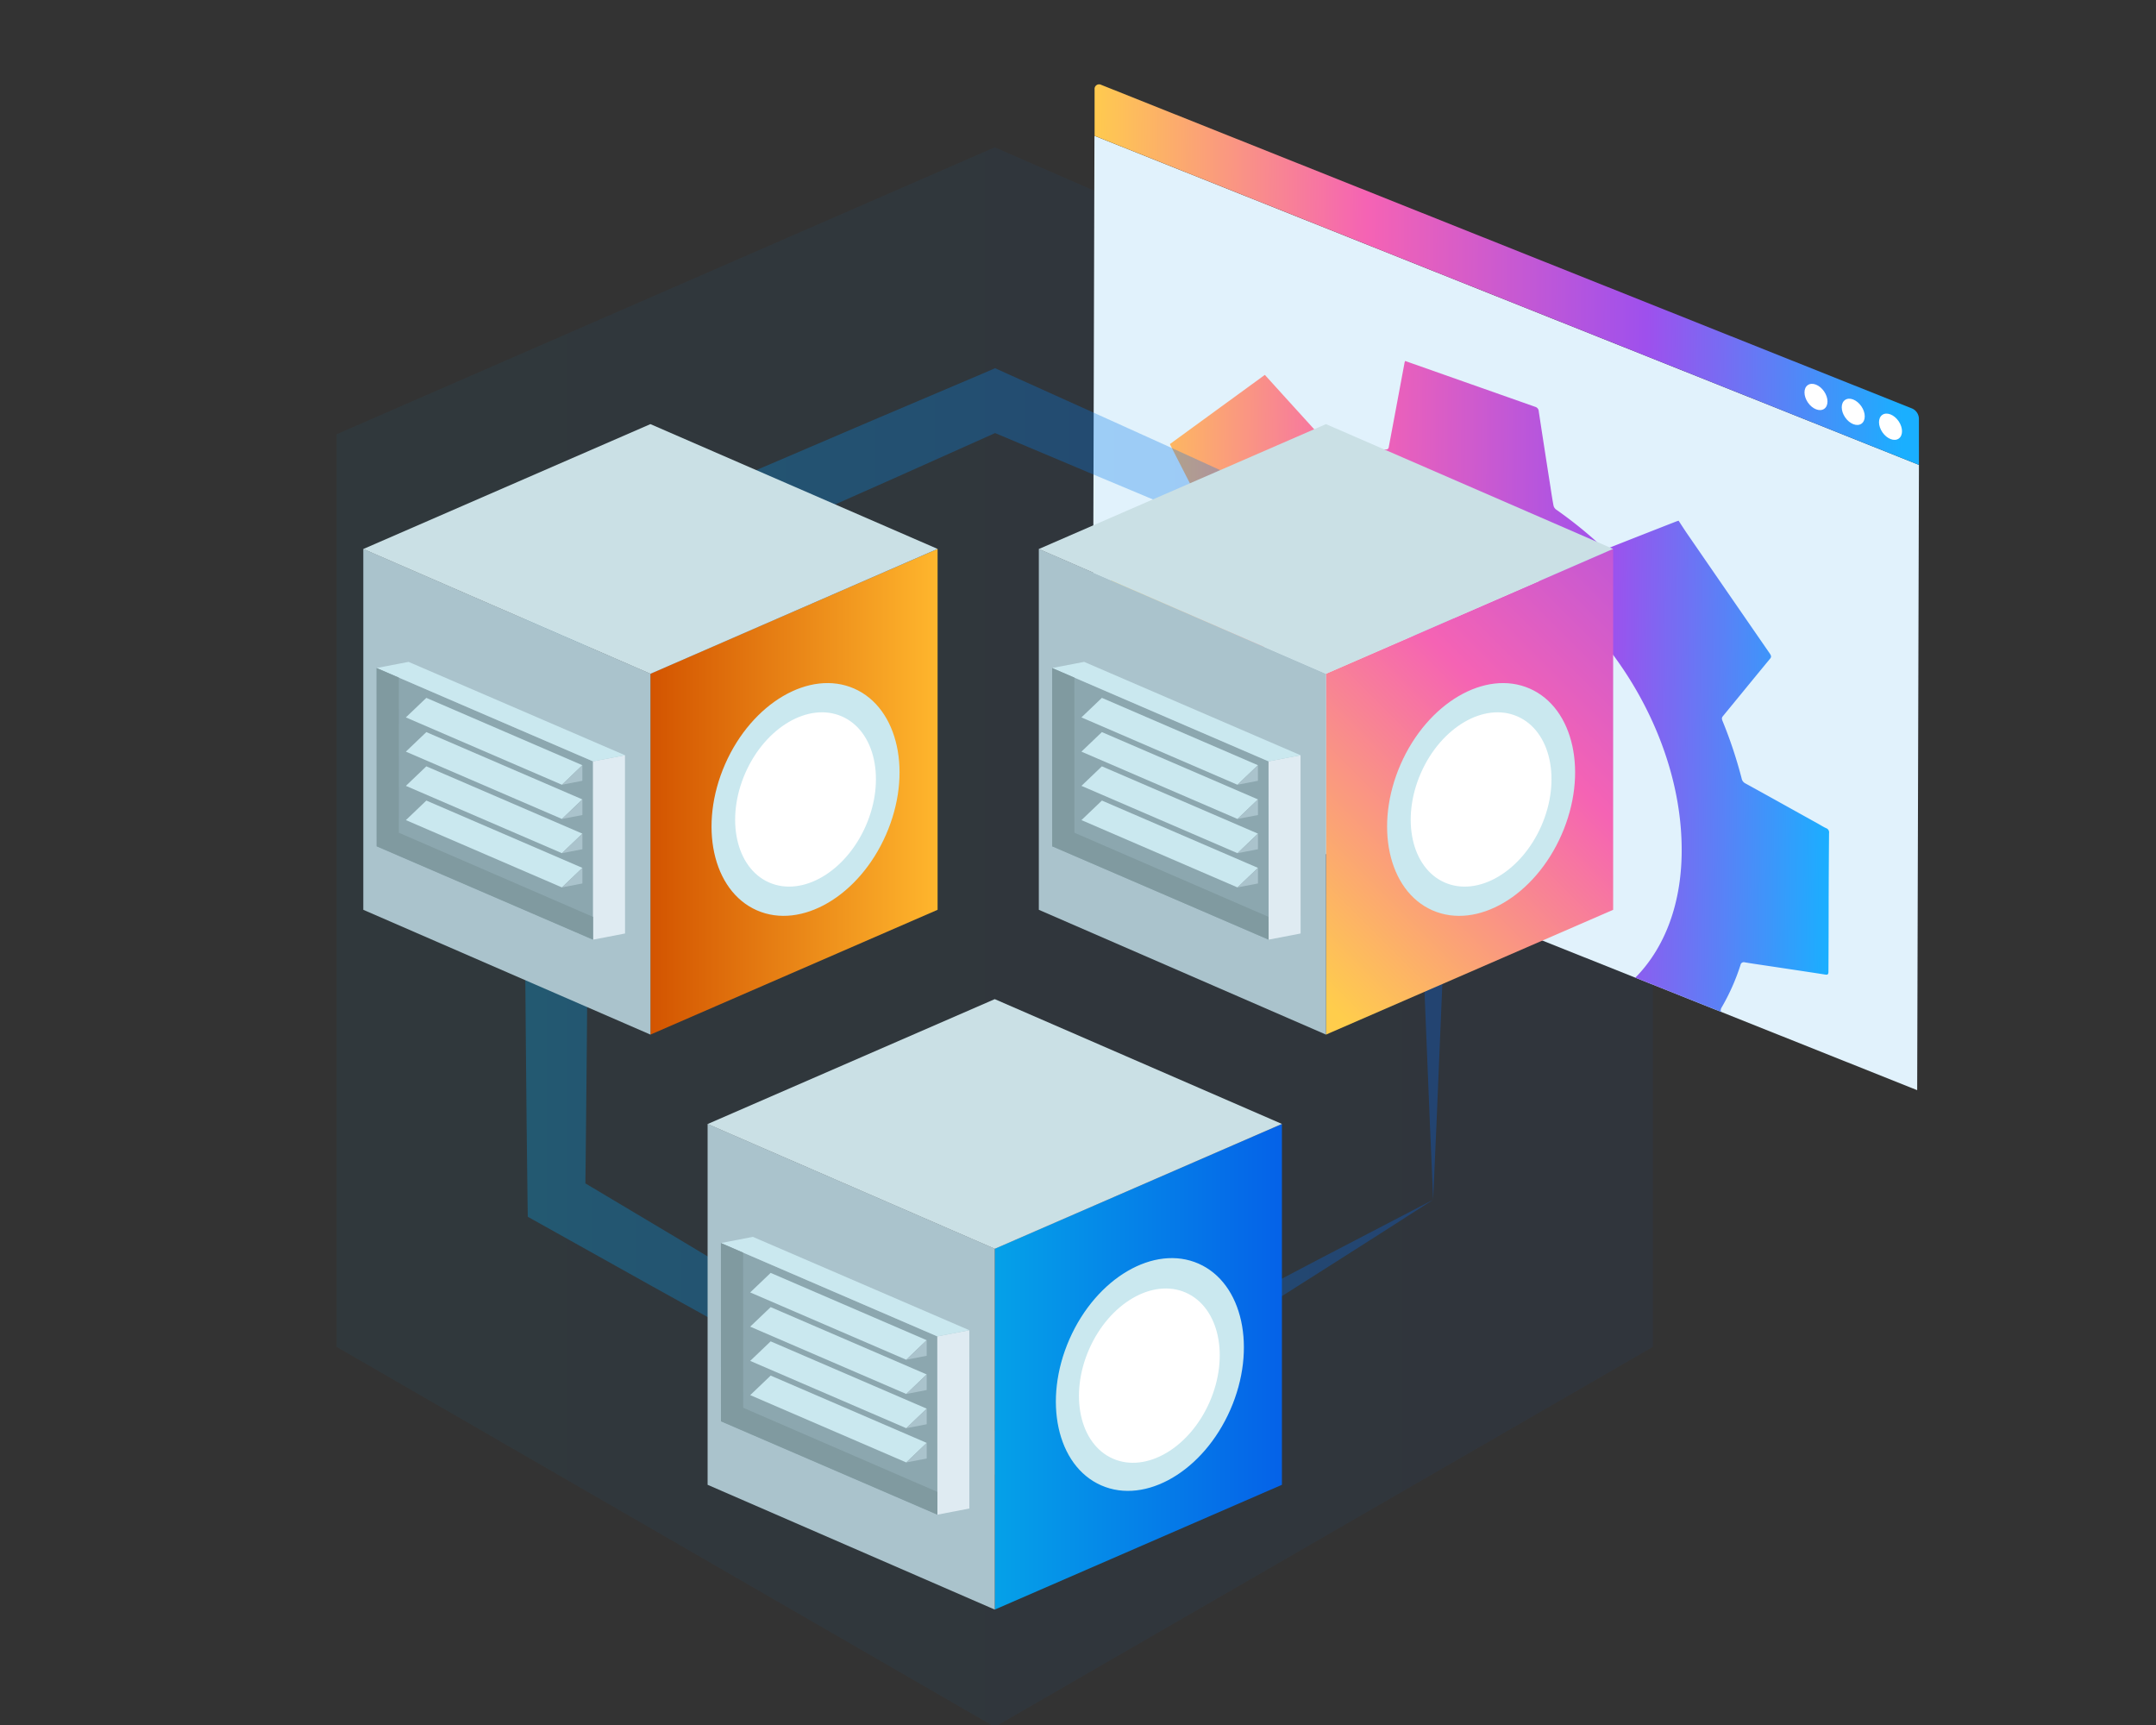 <svg id="Layer_1" data-name="Layer 1" xmlns="http://www.w3.org/2000/svg" xmlns:xlink="http://www.w3.org/1999/xlink" viewBox="0 0 650 520"><rect x="0" y="0" width="650" height="520" fill="#333333" stroke="none"/><defs><style>.cls-1{fill:none;}.cls-2{opacity:0.05;fill:url(#linear-gradient);}.cls-3{fill:#e1f2fc;}.cls-4{fill:url(#linear-gradient-2);}.cls-5{fill:#fff;}.cls-6{clip-path:url(#clip-path);}.cls-7{fill:url(#linear-gradient-3);}.cls-8{opacity:0.31;}.cls-9{fill:url(#linear-gradient-4);}.cls-10{fill:url(#linear-gradient-5);}.cls-11{fill:#aac3cc;}.cls-12{fill:#cae0e5;}.cls-13{fill:#8ca7af;}.cls-14{fill:#dfebf2;}.cls-15{fill:#cae8ef;}.cls-16{fill:#809aa0;}.cls-17{fill:url(#linear-gradient-6);}.cls-18{fill:url(#linear-gradient-7);}</style><linearGradient id="linear-gradient" x1="101.48" y1="282.5" x2="498.32" y2="282.5" gradientUnits="userSpaceOnUse"><stop offset="0" stop-color="#05a1e8"/><stop offset="1" stop-color="#0562e8"/></linearGradient><linearGradient id="linear-gradient-2" x1="306.16" y1="257.76" x2="572" y2="257.76" gradientTransform="matrix(0.93, 0.77, -0.01, 1.07, 46.1, -530.93)" gradientUnits="userSpaceOnUse"><stop offset="0" stop-color="#ffcd4c"/><stop offset="0.34" stop-color="#f563b4"/><stop offset="0.68" stop-color="#9e50ed"/><stop offset="0.99" stop-color="#1aafff"/></linearGradient><clipPath id="clip-path"><polygon class="cls-1" points="578 328.63 329.43 229.42 329.96 40.94 578.53 140.14 578 328.63"/></clipPath><linearGradient id="linear-gradient-3" x1="1363.53" y1="291.92" x2="1589.7" y2="291.92" gradientTransform="matrix(0.96, 0.34, -0.01, 1.04, -969.6, -569.77)" xlink:href="#linear-gradient-2"/><linearGradient id="linear-gradient-4" x1="157.97" y1="277.81" x2="441.86" y2="277.81" xlink:href="#linear-gradient"/><linearGradient id="linear-gradient-5" x1="196.09" y1="238.67" x2="282.67" y2="238.67" gradientUnits="userSpaceOnUse"><stop offset="0" stop-color="#d35400"/><stop offset="1" stop-color="#ffb62d"/></linearGradient><linearGradient id="linear-gradient-6" x1="389.78" y1="291.94" x2="597.32" y2="84.4" gradientTransform="matrix(1, 0, 0, 1, 0, 0)" xlink:href="#linear-gradient-2"/><linearGradient id="linear-gradient-7" x1="299.9" y1="412.01" x2="386.48" y2="412.01" xlink:href="#linear-gradient"/></defs><polygon class="cls-2" points="498.32 406.02 498.32 130.91 299.9 44.41 101.48 130.91 101.48 406.02 299.9 520.58 498.32 406.02"/><polygon class="cls-3" points="578 328.63 329.43 229.42 329.96 40.94 578.53 140.14 578 328.63"/><path class="cls-4" d="M578.53,140.14,330,40.94l0-14a1.37,1.37,0,0,1,2-1.36l244.52,97.58a3.46,3.46,0,0,1,2,3Z"/><ellipse class="cls-5" cx="569.96" cy="128.64" rx="2.96" ry="4.35" transform="translate(27.53 345.83) rotate(-34.54)"/><ellipse class="cls-5" cx="558.73" cy="124.15" rx="2.96" ry="4.35" transform="translate(28.09 338.67) rotate(-34.54)"/><ellipse class="cls-5" cx="547.5" cy="119.67" rx="2.96" ry="4.35" transform="translate(28.65 331.51) rotate(-34.54)"/><g class="cls-6"><path class="cls-7" d="M422.4,344.59c-.43-2.64-.86-5.28-1.27-7.91q-1.35-8.67-2.69-17.33c-.22-1.43-.42-2.85-.68-4.28a1.83,1.83,0,0,0-.58-1,134.52,134.52,0,0,1-14.41-11.6,1.39,1.39,0,0,0-1.17-.29q-10.32,4-20.62,8.09c-.23.09-.48.16-.64.22l-28.29-41c1-1.27,2.13-2.63,3.24-4q5.65-6.92,11.32-13.81a1.35,1.35,0,0,0,.16-1.61,121,121,0,0,1-5.61-16.85,2.94,2.94,0,0,0-1.68-2.1q-7.05-3.87-14.09-7.8c-3.33-1.86-6.66-3.75-10-5.56a1.21,1.21,0,0,1-.73-1.28q.13-21,.21-41.95c0-.76.25-.88.89-.79,8.11,1.25,16.22,2.45,24.33,3.69.64.1,1,0,1.24-.68a64.92,64.92,0,0,1,5.9-13.16c.35-.58.13-1.09-.2-1.74q-7-13.6-13.95-27.22c-.14-.27-.26-.55-.37-.77l28.62-20.85c2.34,2.58,4.76,5.26,7.19,7.93q7,7.71,14,15.4a1.6,1.6,0,0,0,1.16.49A67.85,67.85,0,0,1,418,135.5a.78.78,0,0,0,.66-.58c1.6-8.43,3.16-16.87,4.74-25.31,0-.25.13-.48.21-.8l.94.33q19.14,6.75,38.27,13.49a1.5,1.5,0,0,1,1.1,1.46q1.74,11.39,3.53,22.78c.28,1.86.56,3.71.92,5.57a2.08,2.08,0,0,0,.7,1.11,129.69,129.69,0,0,1,14.05,11.37,1.3,1.3,0,0,0,1.59.39q10.26-4.06,20.53-8.07c.2-.08.42-.14.83-.28.9,1.37,1.79,2.78,2.74,4.15q12.33,17.91,24.69,35.8c.52.75.59,1.13.15,1.66-4.77,5.76-9.49,11.57-14.24,17.34-.33.4-.37.76-.09,1.43a134.73,134.73,0,0,1,5.75,17.29,2.11,2.11,0,0,0,1.12,1.52c7.29,4,14.57,8.08,21.86,12.12.83.46,1.66,1,2.5,1.38a1.36,1.36,0,0,1,.88,1.51q-.09,10.47-.12,21,0,10.33-.06,20.68c0,.77-.14,1.07-.92.95-6-.94-11.88-1.8-17.82-2.7-2.17-.32-4.33-.63-6.5-1a1,1,0,0,0-1.27.78A64.21,64.21,0,0,1,519,303.77a1.69,1.69,0,0,0,.11,1.87c4.64,9,9.25,18.08,13.9,27.11.4.78.4,1.13-.11,1.51q-13.71,10-27.38,20c-.15.11-.33.2-.57.34l-5.71-6.28q-7.74-8.56-15.48-17.14c-.48-.52-.83-.67-1.35-.56a59.58,59.58,0,0,1-14.12,1.4c-.52,0-.75.14-.86.71-1.18,6.46-2.4,12.9-3.61,19.35-.41,2.21-.83,4.41-1.25,6.66ZM379.07,211.08c-.25,38.8,28.67,80.47,64.39,92.66C478.4,315.66,507,294.48,507,256.33c.08-38.8-28.34-79.85-64.07-92.39C408.06,151.68,379.2,173,379.07,211.08Z"/></g><g class="cls-8"><path class="cls-9" d="M432.07,361.66l-1-23.41L430.12,315,429.19,292,428.38,269c-.52-15.24-1.13-30.41-1.55-45.5S426,193.4,425.6,178.4l3.88,5.93-33.35-13.68-33.31-13.8Q346.17,150,329.56,143l-33.23-14h7.14l-32.9,14.72-32.95,14.63-33,14.55-33,14.47,5.85-8.94,0,45.81-.05,22.91L177.25,270c-.09,15.27-.17,30.54-.34,45.81s-.26,30.54-.49,45.82l-4.35-7.53,32.78,19.54,32.71,19.65L270.2,413.1,302.77,433H297c11-5.92,22-11.9,33.11-17.78l33.5-17.76,33.94-17.83Zm0,0-15.72,10.07-15.88,10.11c-10.66,6.72-21.31,13.56-32.13,20.32l-32.6,20.39c-10.9,6.84-21.94,13.58-33,20.39l-2.69,1.66L297,442.94l-33.52-18.26L230.07,406.3,196.7,387.79l-33.31-18.61-4.27-2.38-.08-5.14c-.23-15.28-.33-30.55-.49-45.82s-.25-30.54-.34-45.81l-.13-22.91L158,224.21,158,178.4V172l5.86-2.54,33.07-14.34L230,140.86l33.14-14.18,33.18-14.09L300,111l3.46,1.56,32.86,14.82q16.44,7.41,32.82,14.92l32.78,15,32.73,15.12,4,1.84-.1,4.1q-.56,23.31-1.24,46.49c-.42,15.45-1,30.82-1.55,46.13l-.8,22.9L434,316.66l-.94,22.59Z"/></g><polygon class="cls-10" points="282.67 274.26 196.09 311.88 196.09 203.09 282.67 165.47 282.67 274.26"/><polygon class="cls-11" points="109.53 274.26 196.1 311.88 196.1 203.09 109.53 165.47 109.53 274.26"/><polygon class="cls-12" points="109.53 165.5 196.1 203.12 282.67 165.47 196.09 127.85 109.53 165.5"/><polygon class="cls-13" points="113.56 255.12 178.8 283.26 178.78 229.51 113.54 201.37 113.56 255.12"/><polygon class="cls-14" points="188.44 281.4 178.8 283.26 178.78 229.51 188.42 227.66 188.44 281.4"/><polygon class="cls-15" points="188.42 227.66 178.78 229.51 113.54 201.37 123.18 199.52 188.42 227.66"/><polygon class="cls-15" points="122.36 216.26 169.41 236.56 175.57 230.67 128.53 210.37 122.36 216.26"/><polygon class="cls-11" points="169.41 236.56 175.57 235.37 175.57 230.67 169.41 236.56"/><polygon class="cls-15" points="122.36 226.58 169.41 246.87 175.58 240.98 128.53 220.69 122.36 226.58"/><polygon class="cls-11" points="169.41 246.87 175.58 245.69 175.58 240.98 169.41 246.87"/><polygon class="cls-15" points="122.37 236.9 169.41 257.19 175.58 251.3 128.53 231.01 122.37 236.9"/><polygon class="cls-11" points="169.41 257.19 175.58 256 175.58 251.3 169.41 257.19"/><polygon class="cls-15" points="122.37 247.22 169.41 267.51 175.58 261.62 128.54 241.33 122.37 247.22"/><polygon class="cls-11" points="169.41 267.51 175.58 266.32 175.58 261.62 169.41 267.51"/><polygon class="cls-16" points="120.24 204.26 120.25 251.03 178.8 276.39 178.8 283.26 113.56 255.12 113.54 201.37 120.24 204.26"/><ellipse class="cls-15" cx="242.85" cy="240.98" rx="36.5" ry="26.48" transform="translate(-75.39 366.56) rotate(-66.31)"/><polygon class="cls-17" points="486.34 274.26 399.76 311.88 399.76 203.09 486.34 165.47 486.34 274.26"/><polygon class="cls-11" points="313.19 274.26 399.77 311.88 399.77 203.09 313.19 165.47 313.19 274.26"/><polygon class="cls-12" points="313.19 165.5 399.77 203.12 486.34 165.47 399.76 127.85 313.19 165.5"/><polygon class="cls-13" points="317.22 255.12 382.47 283.26 382.45 229.51 317.21 201.37 317.22 255.12"/><polygon class="cls-14" points="392.11 281.4 382.47 283.26 382.45 229.51 392.09 227.66 392.11 281.4"/><polygon class="cls-15" points="392.09 227.66 382.45 229.51 317.21 201.37 326.85 199.52 392.09 227.66"/><polygon class="cls-15" points="326.03 216.26 373.07 236.56 379.24 230.67 332.2 210.37 326.03 216.26"/><polygon class="cls-11" points="373.07 236.56 379.24 235.37 379.24 230.67 373.07 236.56"/><polygon class="cls-15" points="326.03 226.58 373.08 246.87 379.25 240.98 332.2 220.69 326.03 226.58"/><polygon class="cls-11" points="373.08 246.87 379.25 245.69 379.25 240.98 373.08 246.87"/><polygon class="cls-15" points="326.04 236.9 373.08 257.19 379.25 251.3 332.2 231.01 326.04 236.9"/><polygon class="cls-11" points="373.08 257.19 379.25 256 379.25 251.3 373.08 257.19"/><polygon class="cls-15" points="326.04 247.22 373.08 267.51 379.25 261.62 332.21 241.33 326.04 247.22"/><polygon class="cls-11" points="373.08 267.51 379.25 266.32 379.25 261.62 373.08 267.51"/><polygon class="cls-16" points="323.9 204.26 323.92 251.03 382.46 276.39 382.47 283.26 317.22 255.12 317.21 201.37 323.9 204.26"/><ellipse class="cls-15" cx="446.52" cy="240.98" rx="36.5" ry="26.48" transform="translate(46.45 553.07) rotate(-66.31)"/><ellipse class="cls-5" cx="446.52" cy="240.98" rx="27.33" ry="19.83" transform="translate(46.45 553.07) rotate(-66.31)"/><ellipse class="cls-5" cx="242.85" cy="240.98" rx="27.33" ry="19.83" transform="translate(-75.39 366.56) rotate(-66.31)"/><polygon class="cls-18" points="386.48 447.59 299.9 485.21 299.9 376.42 386.48 338.81 386.48 447.59"/><polygon class="cls-11" points="213.33 447.59 299.91 485.21 299.91 376.42 213.33 338.81 213.33 447.59"/><polygon class="cls-12" points="213.33 338.84 299.91 376.45 386.48 338.81 299.9 301.19 213.33 338.84"/><polygon class="cls-13" points="217.36 428.45 282.61 456.59 282.59 402.85 217.35 374.71 217.36 428.45"/><polygon class="cls-14" points="292.25 454.74 282.61 456.59 282.59 402.85 292.23 400.99 292.25 454.74"/><polygon class="cls-15" points="292.23 400.99 282.59 402.85 217.35 374.71 226.99 372.85 292.23 400.99"/><polygon class="cls-15" points="226.17 389.6 273.21 409.89 279.38 404 232.34 383.71 226.17 389.6"/><polygon class="cls-11" points="273.21 409.89 279.38 408.7 279.38 404 273.21 409.89"/><polygon class="cls-15" points="226.17 399.92 273.22 420.21 279.38 414.32 232.34 394.03 226.17 399.92"/><polygon class="cls-11" points="273.22 420.21 279.38 419.02 279.38 414.32 273.22 420.21"/><polygon class="cls-15" points="226.17 410.24 273.22 430.53 279.39 424.64 232.34 404.35 226.17 410.24"/><polygon class="cls-11" points="273.22 430.53 279.39 429.34 279.39 424.64 273.22 430.53"/><polygon class="cls-15" points="226.18 420.56 273.22 440.85 279.39 434.96 232.34 414.67 226.18 420.56"/><polygon class="cls-11" points="273.22 440.85 279.39 439.66 279.39 434.96 273.22 440.85"/><polygon class="cls-16" points="224.04 377.6 224.06 424.37 282.6 449.73 282.61 456.59 217.36 428.45 217.35 374.71 224.04 377.6"/><ellipse class="cls-15" cx="346.66" cy="414.32" rx="36.5" ry="26.48" transform="translate(-172.02 565.32) rotate(-66.31)"/><ellipse class="cls-5" cx="346.51" cy="414.66" rx="27.33" ry="19.83" transform="translate(-172.43 565.39) rotate(-66.31)"/></svg>